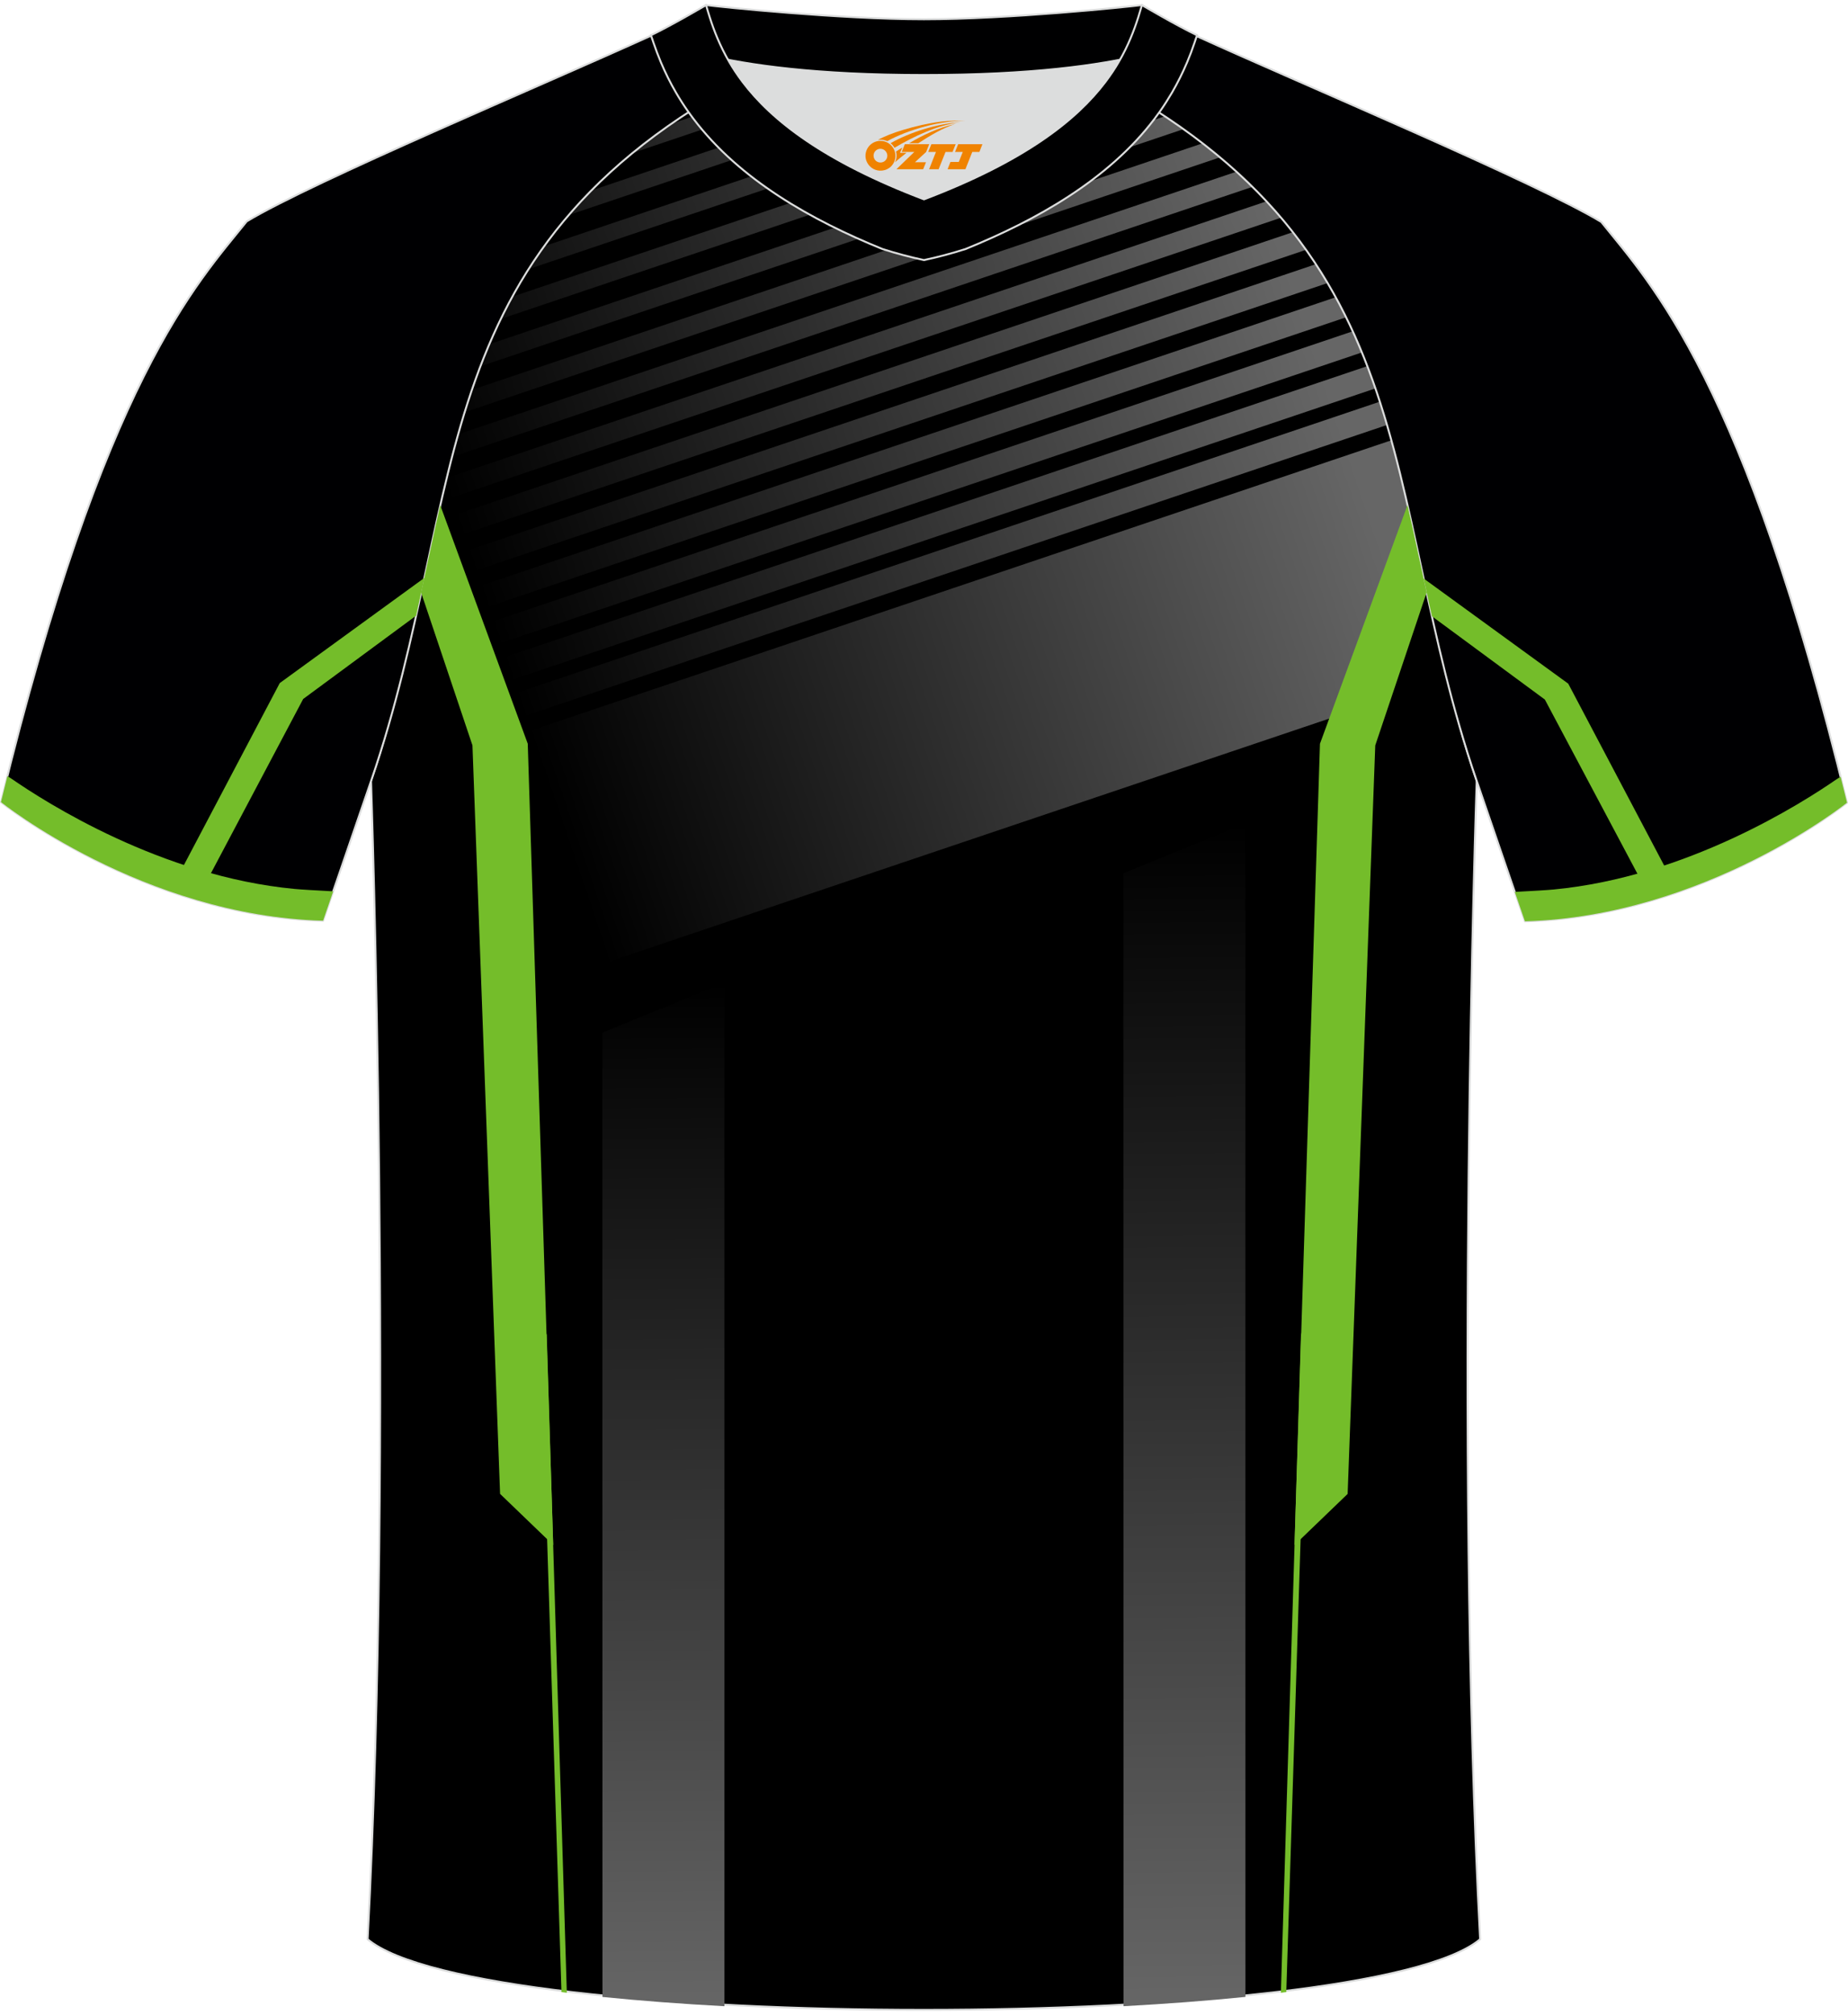 <?xml version="1.0" encoding="utf-8"?>
<!-- Generator: Adobe Illustrator 24.0.1, SVG Export Plug-In . SVG Version: 6.00 Build 0)  -->
<svg xmlns="http://www.w3.org/2000/svg" xmlns:xlink="http://www.w3.org/1999/xlink" version="1.1" id="图层_1" x="0px" y="0px" width="378px" height="412px" viewBox="0 0 379.3 411.75" enable-background="new 0 0 379.3 411.75" xml:space="preserve">
<path fill-rule="evenodd" clip-rule="evenodd" stroke="#DCDDDD" stroke-width="0.4" stroke-linecap="round" stroke-linejoin="round" stroke-miterlimit="22.926" d="  M303.79,397.06c-5.37-100.99-0.7-237.65-0.7-237.69l0,0C281.03,95.2,304.4,41.36,211.19,5.12c-6.01,0.33-13.07,0.67-21.98,0.67  c-8.62,0-15.45-0.32-21.25-0.64C74.85,41.4,98.21,95.22,76.15,159.37c0,0,4.67,136.69-0.7,237.69  C98.42,416.38,280.81,416.38,303.79,397.06z"/>
<linearGradient id="SVGID_1_" gradientUnits="userSpaceOnUse" x1="-3270.331" y1="1177.108" x2="-3101.453" y2="1119.792" gradientTransform="matrix(1 0 0 1 3386.766 -1004)">
	<stop offset="0" style="stop-color:#000000"/>
	<stop offset="1" style="stop-color:#666666"/>
</linearGradient>
<path fill="url(#SVGID_1_)" d="M291.86,108.95l-12.5,35.45l-175.42,59.18l-2.35-52.02l186.69-62.97  C289.64,95.19,290.74,101.98,291.86,108.95z"/>
<linearGradient id="SVGID_2_" gradientUnits="userSpaceOnUse" x1="-3280.255" y1="1148.001" x2="-3111.345" y2="1090.674" gradientTransform="matrix(1 0 0 1 3386.766 -1004)">
	<stop offset="0" style="stop-color:#000000"/>
	<stop offset="1" style="stop-color:#666666"/>
</linearGradient>
<path fill="url(#SVGID_2_)" d="M287.59,85.38l-186.15,62.79l-1.66-4.72l186.66-62.96C286.84,82.11,287.23,83.74,287.59,85.38z"/>
<linearGradient id="SVGID_3_" gradientUnits="userSpaceOnUse" x1="-3282.766" y1="1140.62" x2="-3113.856" y2="1083.293" gradientTransform="matrix(1 0 0 1 3386.766 -1004)">
	<stop offset="0" style="stop-color:#000000"/>
	<stop offset="1" style="stop-color:#666666"/>
</linearGradient>
<path fill="url(#SVGID_3_)" d="M285.71,77.71L98.83,140.75l-1.61-4.59l187.13-63.12C284.83,74.58,285.28,76.14,285.71,77.71z"/>
<linearGradient id="SVGID_4_" gradientUnits="userSpaceOnUse" x1="-3285.281" y1="1133.229" x2="-3116.368" y2="1075.901" gradientTransform="matrix(1 0 0 1 3386.766 -1004)">
	<stop offset="0" style="stop-color:#000000"/>
	<stop offset="1" style="stop-color:#666666"/>
</linearGradient>
<path fill="url(#SVGID_4_)" d="M283.41,70.17L96.22,133.31l-1.56-4.45L281.8,65.74C282.37,67.2,282.9,68.68,283.41,70.17z"/>
<linearGradient id="SVGID_5_" gradientUnits="userSpaceOnUse" x1="-3287.796" y1="1125.839" x2="-3118.883" y2="1068.511" gradientTransform="matrix(1 0 0 1 3386.766 -1004)">
	<stop offset="0" style="stop-color:#000000"/>
	<stop offset="1" style="stop-color:#666666"/>
</linearGradient>
<path fill="url(#SVGID_5_)" d="M280.6,62.81l-187,63.07l-1.51-4.32L278.7,58.62C279.37,60.01,280.01,61.4,280.6,62.81z"/>
<linearGradient id="SVGID_6_" gradientUnits="userSpaceOnUse" x1="-3290.308" y1="1118.457" x2="-3121.395" y2="1061.129" gradientTransform="matrix(1 0 0 1 3386.766 -1004)">
	<stop offset="0" style="stop-color:#000000"/>
	<stop offset="1" style="stop-color:#666666"/>
</linearGradient>
<path fill="url(#SVGID_6_)" d="M277.2,55.65l-186.19,62.8l-1.47-4.18l185.43-62.55C275.75,53.02,276.49,54.33,277.2,55.65z"/>
<linearGradient id="SVGID_7_" gradientUnits="userSpaceOnUse" x1="-3292.821" y1="1111.067" x2="-3123.909" y2="1053.74" gradientTransform="matrix(1 0 0 1 3386.766 -1004)">
	<stop offset="0" style="stop-color:#000000"/>
	<stop offset="1" style="stop-color:#666666"/>
</linearGradient>
<path fill="url(#SVGID_7_)" d="M273.08,48.73L88.4,111.02l-0.9-2.56l0.28-1.76l182.74-61.64C271.41,46.27,272.26,47.5,273.08,48.73z  "/>
<linearGradient id="SVGID_8_" gradientUnits="userSpaceOnUse" x1="-3295.333" y1="1103.679" x2="-3126.423" y2="1046.352" gradientTransform="matrix(1 0 0 1 3386.766 -1004)">
	<stop offset="0" style="stop-color:#000000"/>
	<stop offset="1" style="stop-color:#666666"/>
</linearGradient>
<path fill="url(#SVGID_8_)" d="M268.19,42.06L88.44,102.7c0.25-1.56,0.51-3.1,0.78-4.64l176.07-59.39  C266.3,39.79,267.27,40.92,268.19,42.06z"/>
<linearGradient id="SVGID_9_" gradientUnits="userSpaceOnUse" x1="-3297.846" y1="1096.293" x2="-3128.936" y2="1038.966" gradientTransform="matrix(1 0 0 1 3386.766 -1004)">
	<stop offset="0" style="stop-color:#000000"/>
	<stop offset="1" style="stop-color:#666666"/>
</linearGradient>
<path fill="url(#SVGID_9_)" d="M262.47,35.68L89.97,93.87c0.28-1.52,0.58-3.02,0.88-4.52l168.39-56.8  C260.36,33.58,261.43,34.63,262.47,35.68z"/>
<linearGradient id="SVGID_10_" gradientUnits="userSpaceOnUse" x1="-3300.359" y1="1088.909" x2="-3131.45" y2="1031.582" gradientTransform="matrix(1 0 0 1 3386.766 -1004)">
	<stop offset="0" style="stop-color:#000000"/>
	<stop offset="1" style="stop-color:#666666"/>
</linearGradient>
<path fill="url(#SVGID_10_)" d="M255.88,29.6L91.78,84.95c0.33-1.49,0.68-2.96,1.05-4.43l159.49-53.8  C253.55,27.67,254.73,28.63,255.88,29.6z"/>
<linearGradient id="SVGID_11_" gradientUnits="userSpaceOnUse" x1="-3302.874" y1="1081.518" x2="-3133.965" y2="1024.191" gradientTransform="matrix(1 0 0 1 3386.766 -1004)">
	<stop offset="0" style="stop-color:#000000"/>
	<stop offset="1" style="stop-color:#666666"/>
</linearGradient>
<path fill="url(#SVGID_11_)" d="M248.37,23.82L94.08,75.85c0.42-1.47,0.87-2.92,1.34-4.37l149.09-50.29  C245.84,22.06,247.12,22.94,248.37,23.82z"/>
<linearGradient id="SVGID_12_" gradientUnits="userSpaceOnUse" x1="-3305.388" y1="1074.133" x2="-3136.478" y2="1016.806" gradientTransform="matrix(1 0 0 1 3386.766 -1004)">
	<stop offset="0" style="stop-color:#000000"/>
	<stop offset="1" style="stop-color:#666666"/>
</linearGradient>
<path fill="url(#SVGID_12_)" d="M239.95,18.35L97.18,66.5c0.56-1.47,1.15-2.92,1.78-4.37l136.86-46.16  C237.23,16.76,238.61,17.55,239.95,18.35z"/>
<linearGradient id="SVGID_13_" gradientUnits="userSpaceOnUse" x1="-3307.899" y1="1066.753" x2="-3138.989" y2="1009.426" gradientTransform="matrix(1 0 0 1 3386.766 -1004)">
	<stop offset="0" style="stop-color:#000000"/>
	<stop offset="1" style="stop-color:#666666"/>
</linearGradient>
<path fill="url(#SVGID_13_)" d="M230.61,13.2l-129.1,43.54c0.77-1.5,1.58-2.98,2.45-4.45l122.28-41.25  C227.73,11.75,229.19,12.47,230.61,13.2z"/>
<linearGradient id="SVGID_14_" gradientUnits="userSpaceOnUse" x1="-3310.415" y1="1059.36" x2="-3141.505" y2="1002.033" gradientTransform="matrix(1 0 0 1 3386.766 -1004)">
	<stop offset="0" style="stop-color:#000000"/>
	<stop offset="1" style="stop-color:#666666"/>
</linearGradient>
<path fill="url(#SVGID_14_)" d="M220.34,8.34L107.87,46.28c1.12-1.58,2.31-3.14,3.58-4.68L215.8,6.4  C217.35,7.04,218.86,7.69,220.34,8.34z"/>
<linearGradient id="SVGID_15_" gradientUnits="userSpaceOnUse" x1="-3312.928" y1="1051.976" x2="-3144.018" y2="994.649" gradientTransform="matrix(1 0 0 1 3386.766 -1004)">
	<stop offset="0" style="stop-color:#000000"/>
	<stop offset="1" style="stop-color:#666666"/>
</linearGradient>
<path fill="url(#SVGID_15_)" d="M206.16,4.81l-88.27,29.78c1.83-1.79,3.79-3.56,5.87-5.3l71.51-24.12  C199.28,5.1,202.87,4.97,206.16,4.81z"/>
<linearGradient id="SVGID_16_" gradientUnits="userSpaceOnUse" x1="70.276" y1="1050.629" x2="216.147" y2="993.816" gradientTransform="matrix(1 0 0 1 0 -1004)">
	<stop offset="0" style="stop-color:#000000"/>
	<stop offset="0.091" style="stop-color:#0C0C0C"/>
	<stop offset="0.506" style="stop-color:#3C3C3C"/>
	<stop offset="0.822" style="stop-color:#5B5B5B"/>
	<stop offset="1" style="stop-color:#666666"/>
</linearGradient>
<path fill-rule="evenodd" clip-rule="evenodd" fill="url(#SVGID_16_)" d="M172.15,5.69l-20.67,6.97  c-5.38,2.63-10.27,5.34-14.72,8.13L180.61,6C177.55,5.93,174.75,5.82,172.15,5.69z"/>
<path fill-rule="evenodd" clip-rule="evenodd" fill="#000002" stroke="#DCDDDD" stroke-width="0.4" stroke-linecap="round" stroke-linejoin="round" stroke-miterlimit="22.926" d="  M328.66,44.71c10.23,12.76,29.31,32.34,50.44,119.16c0,0-29.13,23.32-66.11,24.34c0,0-7.15-20.77-9.88-28.77  c-20.53-59.83-9.22-110.56-81.79-146.57c-2.6-1.28-7.28-1.87-6.25-3.46c5.37-8.24,13.16-7.48,17.79-6.02  c9.62,3.38,3.15-1.18,12.59,3.11C267.37,16.5,315.01,36.47,328.66,44.71z"/>
<path fill-rule="evenodd" clip-rule="evenodd" fill="#74BD2A" d="M292.2,117.86l29.68,21.58l21.7,41.13  c-1.74,0.6-3.13,2.09-4.97,2.63l-21.53-40.5l-23.18-17.09C293.32,123,292.75,120.42,292.2,117.86z"/>
<path fill-rule="evenodd" clip-rule="evenodd" fill="#000002" stroke="#DCDDDD" stroke-width="0.4" stroke-linecap="round" stroke-linejoin="round" stroke-miterlimit="22.926" d="  M50.64,44.59C40.41,57.35,21.32,76.93,0.2,163.75c0,0,29.13,23.32,66.11,24.34c0,0,7.15-20.77,9.88-28.77  c20.54-59.83,9.22-110.56,81.8-146.57c2.6-1.28,7.28-1.87,6.25-3.46c-5.37-8.24-13.16-7.48-17.79-6.02  c-9.62,3.38-3.15-1.18-12.59,3.11C111.93,16.38,64.29,36.36,50.64,44.59z"/>
<g>
	
		<linearGradient id="SVGID_17_" gradientUnits="userSpaceOnUse" x1="242.272" y1="1172.211" x2="243.938" y2="1414.708" gradientTransform="matrix(1 0 0 1 0 -1004)">
		<stop offset="0" style="stop-color:#000000"/>
		<stop offset="1" style="stop-color:#666666"/>
	</linearGradient>
	<path fill="url(#SVGID_17_)" d="M255.61,168.12l-25.04,10.23l0.03,232.45c8.78-0.48,17.19-1.11,25.02-1.91L255.61,168.12z"/>
	
		<linearGradient id="SVGID_18_" gradientUnits="userSpaceOnUse" x1="135.456" y1="1204.891" x2="136.899" y2="1414.881" gradientTransform="matrix(1 0 0 1 0 -1004)">
		<stop offset="0" style="stop-color:#000000"/>
		<stop offset="1" style="stop-color:#666666"/>
	</linearGradient>
	<path fill="url(#SVGID_18_)" d="M123.63,211.04l0.03,197.86c7.83,0.79,16.24,1.43,25.02,1.9v-210L123.63,211.04z"/>
</g>
<path fill-rule="evenodd" clip-rule="evenodd" fill="#74BD2A" d="M87.1,117.74l-29.68,21.58L36.09,179.8  c1.74,0.6,2.9,2.65,4.74,3.19l21.4-40.41l23.18-17.09C85.98,122.89,86.54,120.3,87.1,117.74z"/>
<path fill-rule="evenodd" clip-rule="evenodd" fill="#74BD2A" d="M1.52,158.41c-0.43,1.71-0.88,3.57-1.32,5.33  c0,0,29.13,23.32,66.11,24.34l2.08-6.03c-3.27-0.17-6.84-0.38-7.93-0.49c-27.38-2.59-51.04-17.74-58.08-22.6  C2.14,158.81,1.85,158.62,1.52,158.41z"/>
<path fill-rule="evenodd" clip-rule="evenodd" fill="#DCDDDD" d="M149.42,11.42l0.21,0.37c0.8,1.37,1.71,2.75,2.78,4.17  c5.98,7.89,16.66,16.28,37.23,24.09c20.57-7.82,31.26-16.2,37.23-24.09c1.06-1.4,1.99-2.79,2.78-4.17l0.21-0.37  c-8.67,1.68-21.56,3.14-40.23,3.14C170.97,14.56,158.08,13.1,149.42,11.42z"/>
<path fill-rule="evenodd" clip-rule="evenodd" fill="#000001" stroke="#DCDDDD" stroke-width="0.4" stroke-linecap="round" stroke-linejoin="round" stroke-miterlimit="22.926" d="  M189.64,3.12c-17.31,0-41.85-2.53-44.74-2.92c0,0-5.54,4.47-11.31,6.19c0,0,11.8,8.17,56.05,8.17s56.05-8.17,56.05-8.17  c-5.76-1.72-11.31-6.19-11.31-6.19C231.49,0.58,206.95,3.12,189.64,3.12z"/>
<path fill-rule="evenodd" clip-rule="evenodd" fill="#000001" stroke="#DCDDDD" stroke-width="0.4" stroke-linecap="round" stroke-linejoin="round" stroke-miterlimit="22.926" d="  M189.64,52.53c2.83-0.6,5.69-1.36,8.54-2.27c14.48-5.89,29.27-14.17,38.75-26.67c0.4-0.53,0.79-1.06,1.17-1.6  c0.87-1.24,1.69-2.53,2.46-3.84c1.16-2,2.2-4.09,3.1-6.22c0.56-1.33,1.07-2.67,1.53-4.05c0.1-0.29,0.2-0.58,0.29-0.86  c0.02-0.07,0.04-0.14,0.07-0.2c0.03-0.09,0.06-0.18,0.09-0.27c0-0.01,0.01-0.02,0.01-0.03c0.01-0.04,0.03-0.08,0.04-0.12  c-4.44-2.13-11.31-6.19-11.31-6.19c-0.23,0.8-0.48,1.62-0.74,2.46c-0.45,1.41-0.97,2.87-1.6,4.36c-0.65,1.55-1.43,3.16-2.38,4.78  c-0.79,1.37-1.71,2.75-2.78,4.17c-5.97,7.89-16.66,16.28-37.23,24.09c-20.57-7.81-31.26-16.2-37.23-24.09  c-1.06-1.4-1.98-2.8-2.78-4.17c-0.94-1.63-1.72-3.23-2.38-4.78c-0.63-1.49-1.15-2.94-1.6-4.36c-0.27-0.84-0.51-1.66-0.74-2.46  c0,0-6.88,4.06-11.31,6.19c0.01,0.04,0.03,0.08,0.04,0.12c0,0.01,0.01,0.02,0.01,0.03c0.03,0.09,0.06,0.18,0.09,0.27  c0.02,0.07,0.04,0.14,0.07,0.2c0.1,0.29,0.19,0.58,0.29,0.86c0.47,1.36,0.97,2.71,1.53,4.05c0.9,2.13,1.93,4.22,3.1,6.22  c0.76,1.31,1.58,2.6,2.46,3.84c0.38,0.54,0.77,1.08,1.17,1.6c9.48,12.5,24.27,20.79,38.75,26.67  C183.95,51.16,186.81,51.92,189.64,52.53z"/>

<path fill-rule="evenodd" clip-rule="evenodd" fill="#74BD2A" d="M377.78,158.53c0.43,1.71,0.88,3.57,1.32,5.33  c0,0-29.13,23.32-66.11,24.34l-2.08-6.03c3.27-0.17,6.84-0.38,7.93-0.49c27.38-2.59,51.04-17.74,58.08-22.6  C377.16,158.93,377.45,158.74,377.78,158.53z"/>
<g>
	<polygon fill-rule="evenodd" clip-rule="evenodd" fill="#74BD2A" points="267.02,273.06 262.9,408.04 264.01,407.9 268.26,273.44    267.46,271.8  "/>
	<g>
		<path fill-rule="evenodd" clip-rule="evenodd" fill="#74BD2A" d="M288.88,102.82l-17.96,48.95l-5.23,164.42l10.91-10.5    l5.67-153.58l10.54-31.37C291.47,114.63,290.22,108.66,288.88,102.82z"/>
		<g>
			<path fill-rule="evenodd" clip-rule="evenodd" fill="#74BD2A" d="M90.36,102.82l17.96,48.94l5.23,164.42l-10.91-10.5L96.97,152.1     l-10.54-31.37C87.77,114.64,89.03,108.66,90.36,102.82z"/>
			<polygon fill-rule="evenodd" clip-rule="evenodd" fill="#74BD2A" points="112.22,273.06 116.34,408.04 115.24,407.9      110.98,273.44 111.78,271.8    "/>
		</g>
	</g>
</g>
<g id="图层_x0020_1">
	<path fill="#F08300" d="M177.82,32.15c0.416,1.136,1.472,1.984,2.752,2.032c0.144,0,0.304,0,0.448-0.016h0.016   c0.016,0,0.064,0,0.128-0.016c0.032,0,0.048-0.016,0.08-0.016c0.064-0.016,0.144-0.032,0.224-0.048c0.016,0,0.016,0,0.032,0   c0.192-0.048,0.4-0.112,0.576-0.208c0.192-0.096,0.4-0.224,0.608-0.384c0.672-0.56,1.104-1.408,1.104-2.352   c0-0.224-0.032-0.448-0.08-0.672l0,0C183.66,30.27,183.61,30.1,183.53,29.92C183.06,28.83,181.98,28.07,180.71,28.07C179.02,28.07,177.64,29.44,177.64,31.14C177.64,31.49,177.7,31.83,177.82,32.15L177.82,32.15L177.82,32.15z M182.12,31.17L182.12,31.17C182.09,31.95,181.43,32.55,180.65,32.51C179.86,32.48,179.27,31.83,179.3,31.04c0.032-0.784,0.688-1.376,1.472-1.344   C181.54,29.73,182.15,30.4,182.12,31.17L182.12,31.17z"/>
	<polygon fill="#F08300" points="196.15,28.75 ,195.51,30.34 ,194.07,30.34 ,192.65,33.89 ,190.7,33.89 ,192.1,30.34 ,190.52,30.34    ,191.16,28.75"/>
	<path fill="#F08300" d="M198.12,24.02c-1.008-0.096-3.024-0.144-5.056,0.112c-2.416,0.304-5.152,0.912-7.616,1.664   C183.4,26.4,181.53,27.12,180.18,27.89C180.38,27.86,180.57,27.84,180.76,27.84c0.48,0,0.944,0.112,1.36,0.288   C186.22,25.81,193.42,23.76,198.12,24.02L198.12,24.02L198.12,24.02z"/>
	<path fill="#F08300" d="M183.59,29.49c4-2.368,8.88-4.672,13.488-5.248c-4.608,0.288-10.224,2-14.288,4.304   C183.11,28.8,183.38,29.12,183.59,29.49C183.59,29.49,183.59,29.49,183.59,29.49z"/>
	<polygon fill="#F08300" points="201.64,28.75 ,201.02,30.34 ,199.56,30.34 ,198.15,33.89 ,197.69,33.89 ,196.18,33.89 ,194.49,33.89    ,195.08,32.39 ,196.79,32.39 ,197.61,30.34 ,196.02,30.34 ,196.66,28.75"/>
	<polygon fill="#F08300" points="190.73,28.75 ,190.09,30.34 ,187.8,32.45 ,190.06,32.45 ,189.48,33.89 ,183.99,33.89 ,187.66,30.34    ,185.08,30.34 ,185.72,28.75"/>
	<path fill="#F08300" d="M196.01,24.61c-3.376,0.752-6.464,2.192-9.424,3.952h1.888C190.9,26.99,193.24,25.56,196.01,24.61z    M185.21,29.43C184.58,29.81,184.52,29.86,183.91,30.27c0.064,0.256,0.112,0.544,0.112,0.816c0,0.496-0.112,0.976-0.32,1.392   c0.176-0.16,0.32-0.304,0.432-0.4c0.272-0.24,0.768-0.64,1.6-1.296l0.32-0.256H184.73l0,0L185.21,29.43L185.21,29.43L185.21,29.43z"/>
</g>
</svg>